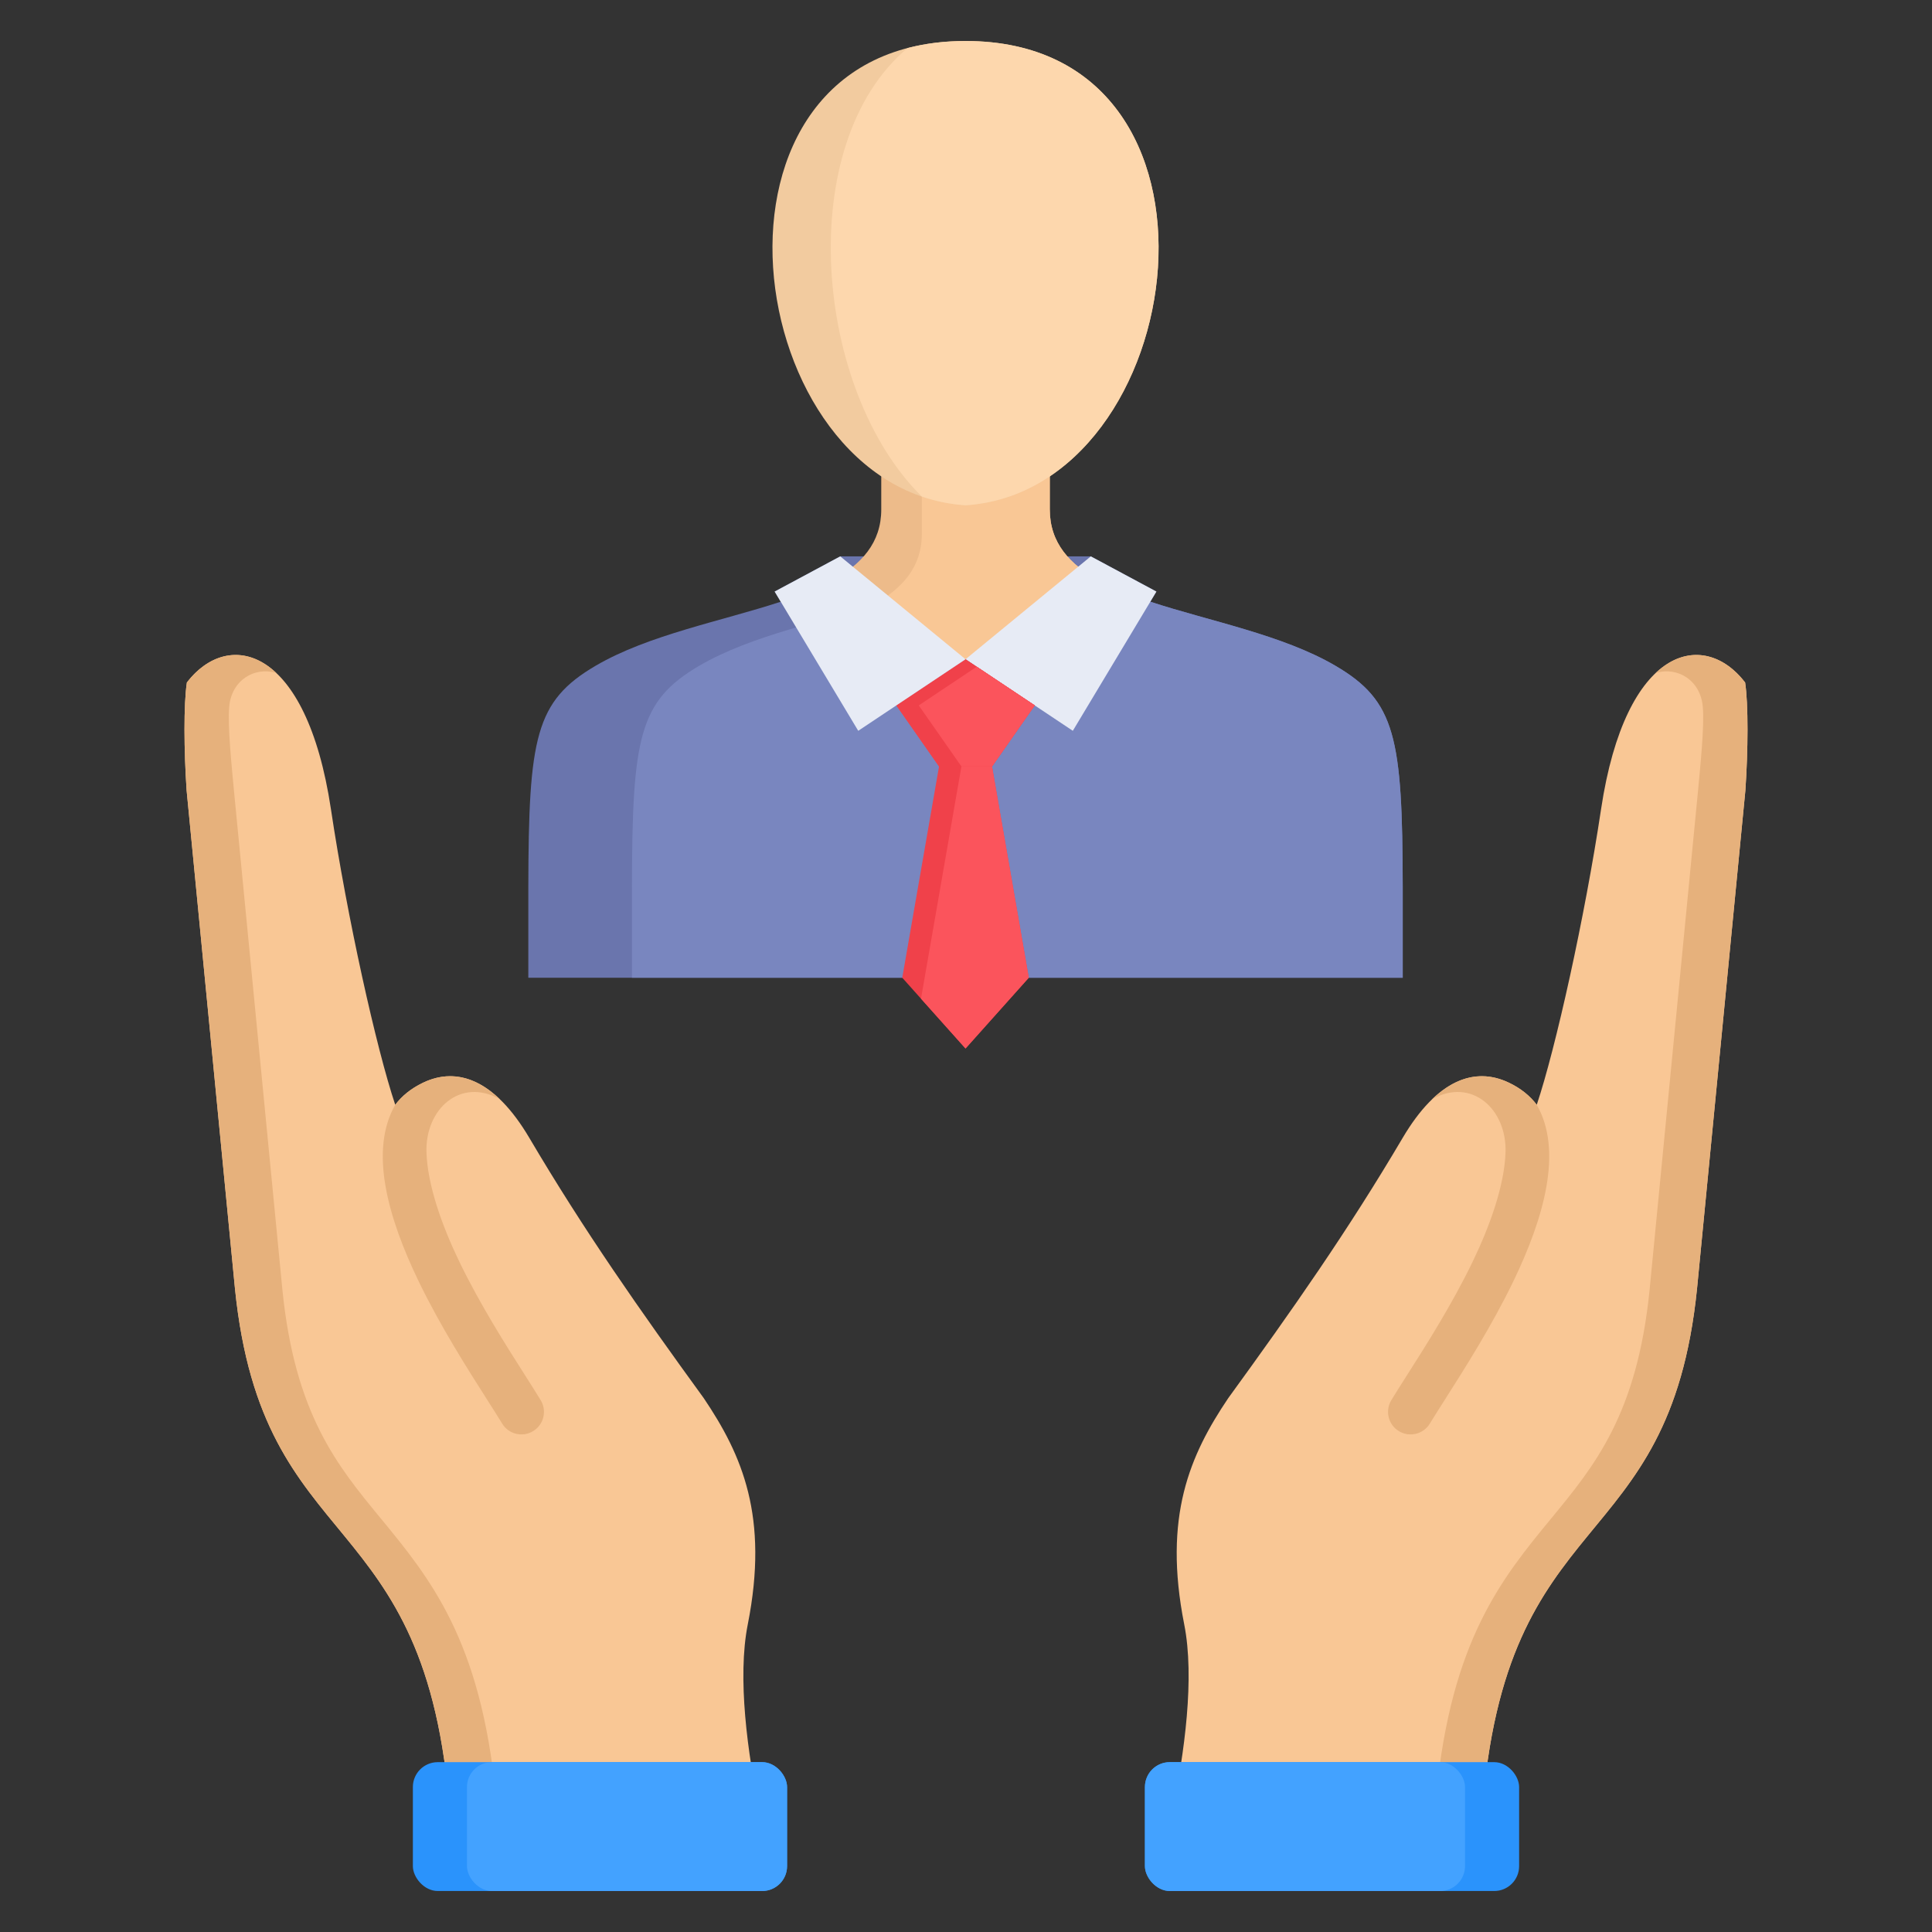 <svg xmlns="http://www.w3.org/2000/svg" id="Layer_1" height="512" viewBox="0 0 512 512" width="512" data-name="Layer 1"><rect x="0" y="0" width="512" height="512" fill="#333333" stroke="none"/><g><path d="m119.271 480.875c-6.039-83.523-49.653-66.9-57.009-139.437l-12.805-131.953c-.72-10.512-.813-22.92.068-28.623 10.935-14.251 31.649-9.893 38.179 33.598 4.31 28.707 12.033 63.391 17.038 78.319 1.748-2.325 4.15-4.299 7.321-5.83 9.11-4.399 19.12-.815 28.218 14.608 14.486 24.556 29.264 45.626 46.227 68.975 10.162 15.079 17.317 31.383 11.653 59.987-2.78 14.042-.125 33.924 3.324 50.355h-82.214z" fill="#f9c795" fill-rule="evenodd"></path><path d="m119.271 480.875c-6.039-83.523-49.653-66.9-57.009-139.437l-12.805-131.953c-.72-10.512-.813-22.92.068-28.623 6.21-8.094 15.575-10.18 23.704-2.509-5.796-1.782-11.896 1.93-12.49 8.963-.442 5.224.628 15.388 1.327 22.887l12.789 131.765c3.328 32.822 14.535 46.437 25.96 60.317 13.169 15.999 26.602 32.324 30.601 73.706l.228 4.884zm-14.528-188.095c-6.977 12.18-1.932 29.934 6.216 46.806 5.706 11.818 12.96 23.213 18.133 31.34 1.592 2.501 2.985 4.689 3.979 6.33 1.708 2.822 5.382 3.724 8.203 2.016 2.822-1.708 3.724-5.382 2.016-8.203-1.163-1.918-2.542-4.086-4.12-6.564-4.976-7.817-11.952-18.776-17.43-30.122-4.605-9.535-8.455-20.319-8.721-29.032-.351-11.459 8.998-19.897 19.425-14.069-6.81-6.531-13.827-7.497-20.38-4.332-3.171 1.531-5.573 3.505-7.321 5.83z" fill="#e6b17c" fill-rule="evenodd"></path><rect fill="#2a93fc" height="34.146" rx="6.59" width="99.166" x="109.416" y="466.989"></rect><rect fill="#43a2ff" height="34.146" rx="6.59" width="84.827" x="123.756" y="466.989"></rect></g><g fill-rule="evenodd"><path d="m140.01 259.108.002-24.007c.065-39.679 1.859-49.301 17.811-58.654 13.995-8.206 33.409-11.835 49.077-16.985l-1.61-2.691 17.387-9.33h66.395l17.387 9.33-1.609 2.691c15.667 5.15 35.081 8.78 49.076 16.985 15.953 9.353 17.747 18.974 17.811 58.654v24.007s-231.728 0-231.728 0z" fill="#6a75ad"></path><path d="m234.362 159.462h70.487c15.667 5.15 35.081 8.78 49.076 16.985 15.953 9.353 17.747 18.974 17.811 58.654v24.007s-204.265 0-204.265 0v-24.007c.066-39.679 1.86-49.301 17.813-58.654 13.996-8.206 33.409-11.835 49.077-16.985z" fill="#7986bf"></path><path d="m220.29 153.96c8.011-4.335 13.253-10.105 13.253-18.956v-25.62h44.662v25.62c0 8.85 5.242 14.621 13.254 18.956l-35.584 20.752-35.584-20.752z" fill="#edbb8a"></path><path d="m278.205 115.891v19.113c0 8.85 5.242 14.621 13.253 18.956l-35.584 20.752-24.625-14.361c7.891-4.322 13.042-10.068 13.042-18.84v-25.62z" fill="#f9c795"></path><path d="m289.072 147.441-33.198 27.271 28.432 18.96 22.153-36.901z" fill="#e7ebf5"></path><path d="m255.874 174.712 18.33 12.224-11.309 16.179 9.743 55.993-16.764 18.757-16.764-18.757 9.744-55.993-11.31-16.179z" fill="#f0414a"></path><path d="m258.84 176.69 15.364 10.246-11.309 16.179 9.744 55.993-16.765 18.757-11.799-13.202 10.71-61.548-11.309-16.179z" fill="#fb545c"></path><path d="m255.874 174.712 18.33 12.224-11.309 16.179h-7.021-7.02l-11.31-16.179z" fill="#f0414a"></path><path d="m258.84 176.69 15.364 10.246-11.309 16.179h-7.021-1.089l-11.309-16.179z" fill="#fb545c"></path><path d="m222.677 147.441 33.197 27.271-28.431 18.96-22.153-36.901z" fill="#e7ebf5"></path><path d="m255.874 133.906c-60.058-3.895-75.919-123.041 0-123.041s60.059 119.146 0 123.041z" fill="#f2cb9f"></path><path d="m255.874 133.906c-4.072-.264-7.932-1.074-11.583-2.324-28.46-28.026-34.227-93.327-3.785-118.836 4.636-1.212 9.744-1.88 15.368-1.88 75.919 0 60.059 119.146 0 123.041z" fill="#fdd7ad"></path></g><g><path d="m392.729 480.875c6.04-83.523 49.653-66.9 57.009-139.437l12.805-131.953c.72-10.512.813-22.92-.068-28.623-10.935-14.251-31.649-9.893-38.179 33.598-4.31 28.707-12.033 63.391-17.039 78.319-1.748-2.325-4.15-4.299-7.321-5.83-9.11-4.399-19.12-.815-28.218 14.608-14.486 24.556-29.264 45.626-46.227 68.975-10.162 15.079-17.317 31.383-11.653 59.987 2.78 14.042.125 33.924-3.324 50.355h82.214z" fill="#f9c795" fill-rule="evenodd"></path><path d="m392.729 480.875c6.04-83.523 49.653-66.9 57.009-139.437l12.805-131.953c.72-10.512.813-22.92-.068-28.623-6.21-8.094-15.575-10.18-23.704-2.509 5.796-1.782 11.896 1.93 12.49 8.963.442 5.224-.628 15.388-1.327 22.887l-12.789 131.765c-3.328 32.822-14.536 46.437-25.96 60.317-13.169 15.999-26.601 32.324-30.601 73.706l-.228 4.884zm14.528-188.095c6.977 12.18 1.932 29.934-6.216 46.806-5.706 11.818-12.96 23.213-18.133 31.34-1.592 2.501-2.985 4.689-3.979 6.33-1.708 2.822-5.382 3.724-8.203 2.016-2.822-1.708-3.724-5.382-2.016-8.203 1.162-1.918 2.542-4.086 4.12-6.564 4.976-7.817 11.952-18.776 17.43-30.122 4.605-9.535 8.455-20.319 8.721-29.032.351-11.459-8.998-19.897-19.425-14.069 6.81-6.531 13.827-7.497 20.38-4.332 3.171 1.531 5.573 3.505 7.321 5.83z" fill="#e6b17c" fill-rule="evenodd"></path><rect fill="#2a93fc" height="34.146" rx="6.59" width="99.166" x="303.417" y="466.989"></rect><rect fill="#43a2ff" height="34.146" rx="6.59" width="84.827" x="303.417" y="466.989"></rect></g></svg>